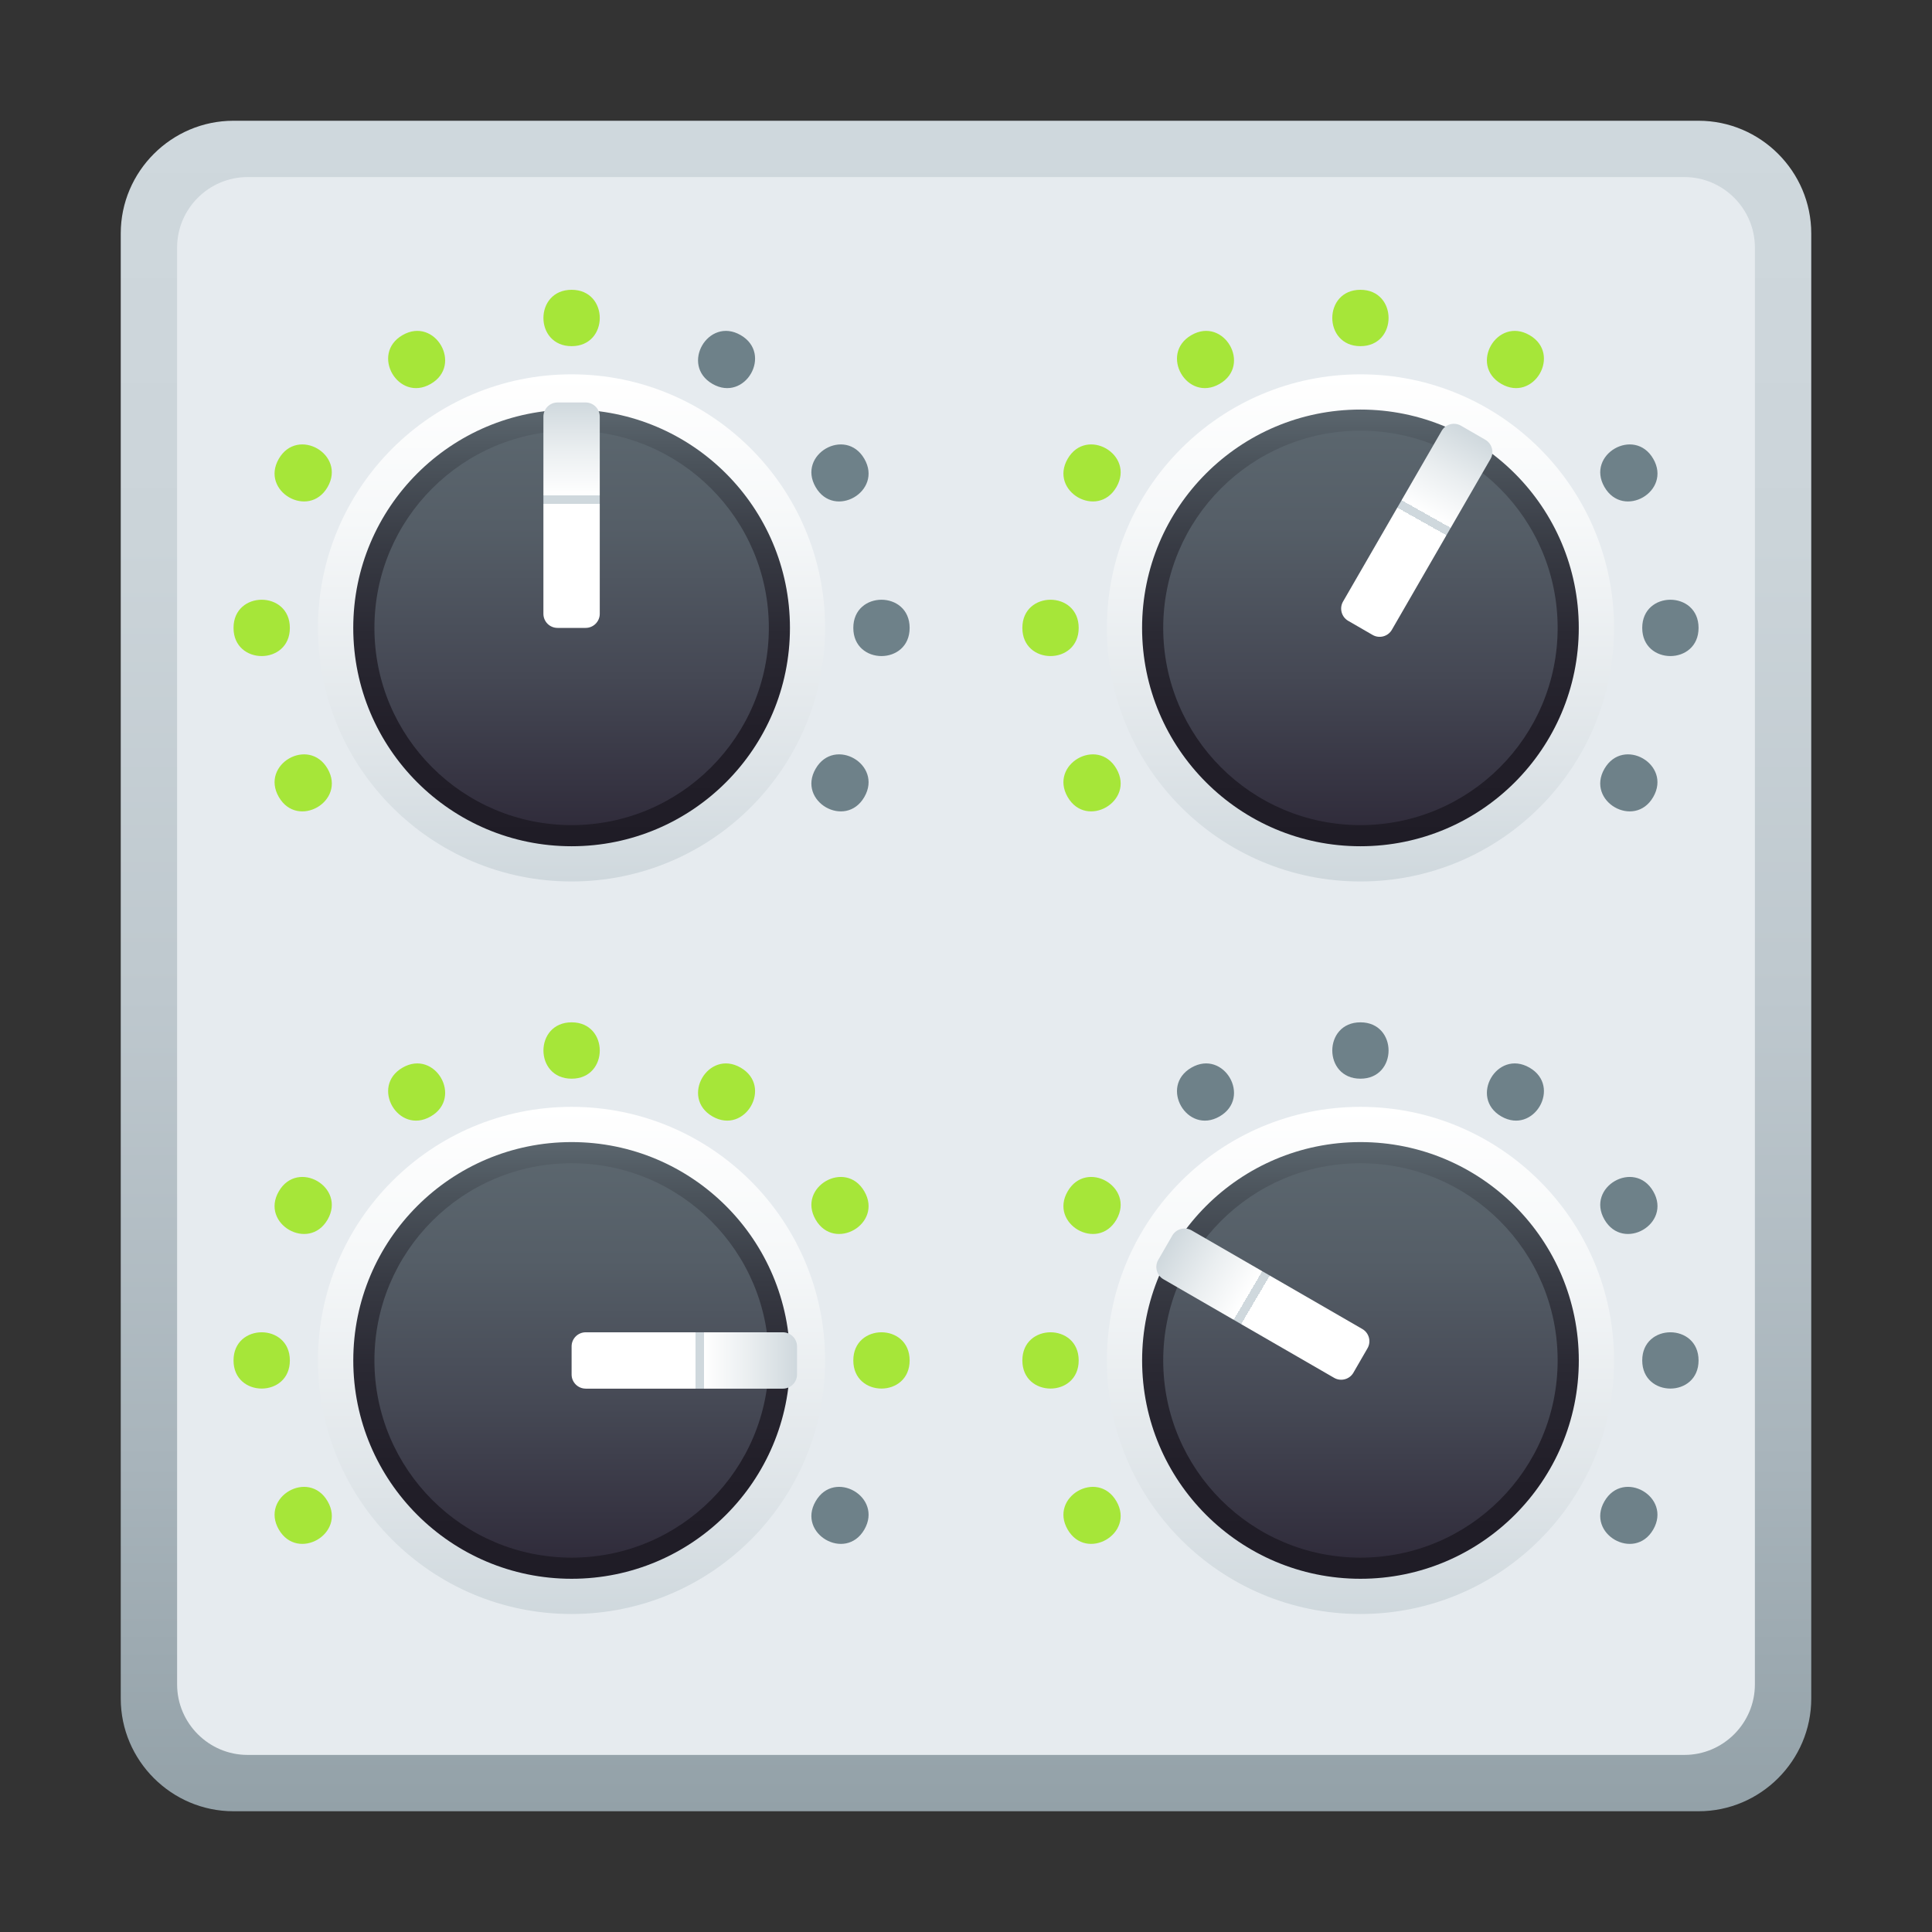 <?xml version="1.0" encoding="utf-8"?>
<!-- Generator: Adobe Illustrator 15.0.0, SVG Export Plug-In . SVG Version: 6.00 Build 0)  -->
<!DOCTYPE svg PUBLIC "-//W3C//DTD SVG 1.1//EN" "http://www.w3.org/Graphics/SVG/1.1/DTD/svg11.dtd">
<svg version="1.1" id="Layer_1" xmlns:x="http://ns.adobe.com/Extensibility/1.0/" xmlns:i="http://ns.adobe.com/AdobeIllustrator/10.0/" xmlns:graph="http://ns.adobe.com/Graphs/1.0/"
	 xmlns="http://www.w3.org/2000/svg" xmlns:xlink="http://www.w3.org/1999/xlink" xmlns:a="http://ns.adobe.com/AdobeSVGViewerExtensions/3.0/"
	 x="0px" y="0px" width="64px" height="64px" viewBox="0 0 64 64" enable-background="new 0 0 64 64" xml:space="preserve">
<rect x="0" y="0" width="64" height="64" fill="#333333" stroke="none"/>
<linearGradient id="SVGID_1_" gradientUnits="userSpaceOnUse" x1="32.001" y1="60" x2="32.001" y2="4">
	<stop  offset="0" style="stop-color:#93A1A8"/>
	<stop  offset="0.206" style="stop-color:#A8B4BB"/>
	<stop  offset="0.483" style="stop-color:#BEC8CE"/>
	<stop  offset="0.752" style="stop-color:#CBD4D9"/>
	<stop  offset="1" style="stop-color:#CFD8DD"/>
	<a:midPointStop  offset="0" style="stop-color:#93A1A8"/>
	<a:midPointStop  offset="0.309" style="stop-color:#93A1A8"/>
	<a:midPointStop  offset="1" style="stop-color:#CFD8DD"/>
</linearGradient>
<path fill="url(#SVGID_1_)" d="M60,56.267C60,58.32,58.321,60,56.267,60H7.733C5.681,60,4,58.32,4,56.267V7.733
	C4,5.68,5.681,4,7.733,4h48.533C58.321,4,60,5.68,60,7.733V56.267z"/>
<path fill="#E6EBEF" d="M58.133,55.8c0,1.283-1.05,2.334-2.333,2.334H8.2c-1.283,0-2.333-1.051-2.333-2.334V8.2
	c0-1.283,1.05-2.334,2.333-2.334h47.6c1.283,0,2.333,1.051,2.333,2.334V55.8z"/>
<linearGradient id="SVGID_2_" gradientUnits="userSpaceOnUse" x1="45.066" y1="53.467" x2="45.066" y2="36.666">
	<stop  offset="0" style="stop-color:#CFD8DD"/>
	<stop  offset="0.238" style="stop-color:#DEE4E8"/>
	<stop  offset="0.71" style="stop-color:#F6F8F9"/>
	<stop  offset="1" style="stop-color:#FFFFFF"/>
	<a:midPointStop  offset="0" style="stop-color:#CFD8DD"/>
	<a:midPointStop  offset="0.4" style="stop-color:#CFD8DD"/>
	<a:midPointStop  offset="1" style="stop-color:#FFFFFF"/>
</linearGradient>
<circle fill="url(#SVGID_2_)" cx="45.067" cy="45.066" r="8.4"/>
<linearGradient id="SVGID_3_" gradientUnits="userSpaceOnUse" x1="18.933" y1="53.467" x2="18.933" y2="36.666">
	<stop  offset="0" style="stop-color:#CFD8DD"/>
	<stop  offset="0.238" style="stop-color:#DEE4E8"/>
	<stop  offset="0.71" style="stop-color:#F6F8F9"/>
	<stop  offset="1" style="stop-color:#FFFFFF"/>
	<a:midPointStop  offset="0" style="stop-color:#CFD8DD"/>
	<a:midPointStop  offset="0.4" style="stop-color:#CFD8DD"/>
	<a:midPointStop  offset="1" style="stop-color:#FFFFFF"/>
</linearGradient>
<circle fill="url(#SVGID_3_)" cx="18.933" cy="45.066" r="8.4"/>
<linearGradient id="SVGID_4_" gradientUnits="userSpaceOnUse" x1="18.933" y1="29.201" x2="18.933" y2="12.401">
	<stop  offset="0" style="stop-color:#CFD8DD"/>
	<stop  offset="0.238" style="stop-color:#DEE4E8"/>
	<stop  offset="0.71" style="stop-color:#F6F8F9"/>
	<stop  offset="1" style="stop-color:#FFFFFF"/>
	<a:midPointStop  offset="0" style="stop-color:#CFD8DD"/>
	<a:midPointStop  offset="0.4" style="stop-color:#CFD8DD"/>
	<a:midPointStop  offset="1" style="stop-color:#FFFFFF"/>
</linearGradient>
<circle fill="url(#SVGID_4_)" cx="18.933" cy="20.8" r="8.4"/>
<linearGradient id="SVGID_5_" gradientUnits="userSpaceOnUse" x1="45.066" y1="29.201" x2="45.066" y2="12.401">
	<stop  offset="0" style="stop-color:#CFD8DD"/>
	<stop  offset="0.238" style="stop-color:#DEE4E8"/>
	<stop  offset="0.71" style="stop-color:#F6F8F9"/>
	<stop  offset="1" style="stop-color:#FFFFFF"/>
	<a:midPointStop  offset="0" style="stop-color:#CFD8DD"/>
	<a:midPointStop  offset="0.4" style="stop-color:#CFD8DD"/>
	<a:midPointStop  offset="1" style="stop-color:#FFFFFF"/>
</linearGradient>
<circle fill="url(#SVGID_5_)" cx="45.067" cy="20.8" r="8.4"/>
<linearGradient id="SVGID_6_" gradientUnits="userSpaceOnUse" x1="18.935" y1="28.033" x2="18.935" y2="13.566">
	<stop  offset="0" style="stop-color:#1F1C26"/>
	<stop  offset="0.266" style="stop-color:#221F29"/>
	<stop  offset="0.486" style="stop-color:#2A2933"/>
	<stop  offset="0.688" style="stop-color:#383B44"/>
	<stop  offset="0.879" style="stop-color:#4B535B"/>
	<stop  offset="1" style="stop-color:#5B666E"/>
	<a:midPointStop  offset="0" style="stop-color:#1F1C26"/>
	<a:midPointStop  offset="0.746" style="stop-color:#1F1C26"/>
	<a:midPointStop  offset="1" style="stop-color:#5B666E"/>
</linearGradient>
<circle fill="url(#SVGID_6_)" cx="18.935" cy="20.8" r="7.233"/>
<linearGradient id="SVGID_7_" gradientUnits="userSpaceOnUse" x1="18.936" y1="27.333" x2="18.936" y2="14.267">
	<stop  offset="0" style="stop-color:#302C3B"/>
	<stop  offset="0.378" style="stop-color:#454854"/>
	<stop  offset="0.756" style="stop-color:#555E67"/>
	<stop  offset="1" style="stop-color:#5B666E"/>
	<a:midPointStop  offset="0" style="stop-color:#302C3B"/>
	<a:midPointStop  offset="0.388" style="stop-color:#302C3B"/>
	<a:midPointStop  offset="1" style="stop-color:#5B666E"/>
</linearGradient>
<circle fill="url(#SVGID_7_)" cx="18.936" cy="20.8" r="6.533"/>
<linearGradient id="SVGID_8_" gradientUnits="userSpaceOnUse" x1="18.935" y1="13.279" x2="18.935" y2="20.746">
	<stop  offset="0" style="stop-color:#CFD8DD"/>
	<stop  offset="0.216" style="stop-color:#EAEEF0"/>
	<stop  offset="0.418" style="stop-color:#FFFFFF"/>
	<a:midPointStop  offset="0" style="stop-color:#CFD8DD"/>
	<a:midPointStop  offset="0.456" style="stop-color:#CFD8DD"/>
	<a:midPointStop  offset="0.418" style="stop-color:#FFFFFF"/>
</linearGradient>
<path fill="url(#SVGID_8_)" d="M19.868,20.333c0,0.257-0.211,0.467-0.466,0.467h-0.934c-0.258,0-0.467-0.209-0.467-0.467V13.8
	c0-0.256,0.209-0.467,0.467-0.467h0.934c0.255,0,0.466,0.21,0.466,0.467V20.333z"/>
<linearGradient id="SVGID_9_" gradientUnits="userSpaceOnUse" x1="45.066" y1="28.034" x2="45.066" y2="13.566">
	<stop  offset="0" style="stop-color:#1F1C26"/>
	<stop  offset="0.266" style="stop-color:#221F29"/>
	<stop  offset="0.486" style="stop-color:#2A2933"/>
	<stop  offset="0.688" style="stop-color:#383B44"/>
	<stop  offset="0.879" style="stop-color:#4B535B"/>
	<stop  offset="1" style="stop-color:#5B666E"/>
	<a:midPointStop  offset="0" style="stop-color:#1F1C26"/>
	<a:midPointStop  offset="0.746" style="stop-color:#1F1C26"/>
	<a:midPointStop  offset="1" style="stop-color:#5B666E"/>
</linearGradient>
<circle fill="url(#SVGID_9_)" cx="45.066" cy="20.8" r="7.233"/>
<linearGradient id="SVGID_10_" gradientUnits="userSpaceOnUse" x1="45.066" y1="27.334" x2="45.066" y2="14.266">
	<stop  offset="0" style="stop-color:#302C3B"/>
	<stop  offset="0.378" style="stop-color:#454854"/>
	<stop  offset="0.756" style="stop-color:#555E67"/>
	<stop  offset="1" style="stop-color:#5B666E"/>
	<a:midPointStop  offset="0" style="stop-color:#302C3B"/>
	<a:midPointStop  offset="0.388" style="stop-color:#302C3B"/>
	<a:midPointStop  offset="1" style="stop-color:#5B666E"/>
</linearGradient>
<circle fill="url(#SVGID_10_)" cx="45.066" cy="20.8" r="6.533"/>
<linearGradient id="SVGID_11_" gradientUnits="userSpaceOnUse" x1="48.772" y1="14.296" x2="45.101" y2="20.821">
	<stop  offset="0" style="stop-color:#CFD8DD"/>
	<stop  offset="0.216" style="stop-color:#EAEEF0"/>
	<stop  offset="0.418" style="stop-color:#FFFFFF"/>
	<a:midPointStop  offset="0" style="stop-color:#CFD8DD"/>
	<a:midPointStop  offset="0.456" style="stop-color:#CFD8DD"/>
	<a:midPointStop  offset="0.418" style="stop-color:#FFFFFF"/>
</linearGradient>
<path fill="url(#SVGID_11_)" d="M46.107,20.863c-0.127,0.222-0.416,0.299-0.638,0.17l-0.808-0.467
	c-0.223-0.128-0.299-0.415-0.172-0.637l3.268-5.657c0.129-0.223,0.415-0.299,0.638-0.171l0.808,0.467
	c0.223,0.129,0.301,0.416,0.171,0.637L46.107,20.863z"/>
<linearGradient id="SVGID_12_" gradientUnits="userSpaceOnUse" x1="45.066" y1="52.3" x2="45.066" y2="37.833">
	<stop  offset="0" style="stop-color:#1F1C26"/>
	<stop  offset="0.266" style="stop-color:#221F29"/>
	<stop  offset="0.486" style="stop-color:#2A2933"/>
	<stop  offset="0.688" style="stop-color:#383B44"/>
	<stop  offset="0.879" style="stop-color:#4B535B"/>
	<stop  offset="1" style="stop-color:#5B666E"/>
	<a:midPointStop  offset="0" style="stop-color:#1F1C26"/>
	<a:midPointStop  offset="0.746" style="stop-color:#1F1C26"/>
	<a:midPointStop  offset="1" style="stop-color:#5B666E"/>
</linearGradient>
<circle fill="url(#SVGID_12_)" cx="45.067" cy="45.066" r="7.233"/>
<linearGradient id="SVGID_13_" gradientUnits="userSpaceOnUse" x1="45.066" y1="51.601" x2="45.066" y2="38.532">
	<stop  offset="0" style="stop-color:#302C3B"/>
	<stop  offset="0.378" style="stop-color:#454854"/>
	<stop  offset="0.756" style="stop-color:#555E67"/>
	<stop  offset="1" style="stop-color:#5B666E"/>
	<a:midPointStop  offset="0" style="stop-color:#302C3B"/>
	<a:midPointStop  offset="0.388" style="stop-color:#302C3B"/>
	<a:midPointStop  offset="1" style="stop-color:#5B666E"/>
</linearGradient>
<circle fill="url(#SVGID_13_)" cx="45.066" cy="45.066" r="6.533"/>
<linearGradient id="SVGID_14_" gradientUnits="userSpaceOnUse" x1="38.614" y1="41.304" x2="45.14" y2="45.149">
	<stop  offset="0" style="stop-color:#CFD8DD"/>
	<stop  offset="0.216" style="stop-color:#EAEEF0"/>
	<stop  offset="0.418" style="stop-color:#FFFFFF"/>
	<a:midPointStop  offset="0" style="stop-color:#CFD8DD"/>
	<a:midPointStop  offset="0.456" style="stop-color:#CFD8DD"/>
	<a:midPointStop  offset="0.418" style="stop-color:#FFFFFF"/>
</linearGradient>
<path fill="url(#SVGID_14_)" d="M45.129,44.025c0.223,0.129,0.301,0.416,0.171,0.639l-0.467,0.809
	c-0.127,0.221-0.415,0.299-0.638,0.17l-5.656-3.267c-0.223-0.129-0.299-0.415-0.172-0.638l0.467-0.809
	c0.13-0.223,0.416-0.299,0.639-0.171L45.129,44.025z"/>
<linearGradient id="SVGID_15_" gradientUnits="userSpaceOnUse" x1="18.935" y1="52.3" x2="18.935" y2="37.833">
	<stop  offset="0" style="stop-color:#1F1C26"/>
	<stop  offset="0.266" style="stop-color:#221F29"/>
	<stop  offset="0.486" style="stop-color:#2A2933"/>
	<stop  offset="0.688" style="stop-color:#383B44"/>
	<stop  offset="0.879" style="stop-color:#4B535B"/>
	<stop  offset="1" style="stop-color:#5B666E"/>
	<a:midPointStop  offset="0" style="stop-color:#1F1C26"/>
	<a:midPointStop  offset="0.746" style="stop-color:#1F1C26"/>
	<a:midPointStop  offset="1" style="stop-color:#5B666E"/>
</linearGradient>
<circle fill="url(#SVGID_15_)" cx="18.936" cy="45.066" r="7.233"/>
<linearGradient id="SVGID_16_" gradientUnits="userSpaceOnUse" x1="18.936" y1="51.6" x2="18.936" y2="38.533">
	<stop  offset="0" style="stop-color:#302C3B"/>
	<stop  offset="0.378" style="stop-color:#454854"/>
	<stop  offset="0.756" style="stop-color:#555E67"/>
	<stop  offset="1" style="stop-color:#5B666E"/>
	<a:midPointStop  offset="0" style="stop-color:#302C3B"/>
	<a:midPointStop  offset="0.388" style="stop-color:#302C3B"/>
	<a:midPointStop  offset="1" style="stop-color:#5B666E"/>
</linearGradient>
<circle fill="url(#SVGID_16_)" cx="18.936" cy="45.066" r="6.533"/>
<linearGradient id="SVGID_17_" gradientUnits="userSpaceOnUse" x1="26.402" y1="45.067" x2="19.046" y2="45.067">
	<stop  offset="0" style="stop-color:#CFD8DD"/>
	<stop  offset="0.216" style="stop-color:#EAEEF0"/>
	<stop  offset="0.418" style="stop-color:#FFFFFF"/>
	<a:midPointStop  offset="0" style="stop-color:#CFD8DD"/>
	<a:midPointStop  offset="0.456" style="stop-color:#CFD8DD"/>
	<a:midPointStop  offset="0.418" style="stop-color:#FFFFFF"/>
</linearGradient>
<path fill="url(#SVGID_17_)" d="M19.402,46c-0.258,0-0.467-0.211-0.467-0.467V44.6c0-0.256,0.209-0.466,0.467-0.466h6.533
	c0.255,0,0.467,0.21,0.467,0.466v0.934c0,0.256-0.212,0.467-0.467,0.467H19.402z"/>
<path fill="#6E8189" d="M53.149,25.467c0.624-1.077,2.238-0.145,1.617,0.934C54.145,27.478,52.527,26.544,53.149,25.467z"/>
<path fill="#A6E639" d="M35.367,15.2c0.621-1.077,2.238-0.145,1.617,0.934C36.36,17.211,34.745,16.277,35.367,15.2z"/>
<path fill="#A6E639" d="M39.467,11.101c1.077-0.622,2.011,0.994,0.934,1.616C39.322,13.339,38.39,11.723,39.467,11.101z"/>
<path fill="#A6E639" d="M45.066,9.6c1.243,0,1.243,1.867,0,1.867S43.823,9.6,45.066,9.6z"/>
<path fill="#A6E639" d="M50.667,11.101c1.077,0.622,0.144,2.238-0.934,1.616S49.59,10.479,50.667,11.101z"/>
<path fill="#A6E639" d="M36.984,25.467c0.621,1.077-0.996,2.011-1.617,0.934C34.745,25.322,36.36,24.39,36.984,25.467z"/>
<path fill="#6E8189" d="M54.767,15.2c0.621,1.077-0.993,2.011-1.617,0.934C52.527,15.056,54.145,14.123,54.767,15.2z"/>
<path fill="#A6E639" d="M35.733,20.8c0,1.244-1.866,1.244-1.866,0S35.733,19.556,35.733,20.8z"/>
<path fill="#6E8189" d="M56.267,20.8c0,1.244-1.866,1.244-1.866,0S56.267,19.556,56.267,20.8z"/>
<path fill="#6E8189" d="M53.149,49.733c0.624-1.079,2.238-0.146,1.617,0.934C54.145,51.742,52.527,50.809,53.149,49.733z"/>
<path fill="#A6E639" d="M35.367,39.467c0.621-1.079,2.238-0.146,1.617,0.934C36.36,41.476,34.745,40.542,35.367,39.467z"/>
<path fill="#6E8189" d="M39.467,35.367c1.077-0.622,2.011,0.993,0.934,1.616C39.322,37.604,38.39,35.988,39.467,35.367z"/>
<path fill="#6E8189" d="M45.066,33.866c1.243,0,1.243,1.867,0,1.867S43.823,33.866,45.066,33.866z"/>
<path fill="#6E8189" d="M50.667,35.367c1.077,0.621,0.144,2.236-0.934,1.616C48.656,36.36,49.59,34.745,50.667,35.367z"/>
<path fill="#A6E639" d="M36.984,49.733c0.621,1.075-0.996,2.009-1.617,0.934C34.745,49.588,36.36,48.654,36.984,49.733z"/>
<path fill="#6E8189" d="M54.767,39.467c0.621,1.075-0.993,2.009-1.617,0.934C52.527,39.321,54.145,38.388,54.767,39.467z"/>
<path fill="#A6E639" d="M35.733,45.066c0,1.243-1.866,1.243-1.866,0S35.733,43.823,35.733,45.066z"/>
<path fill="#6E8189" d="M56.267,45.066c0,1.243-1.866,1.243-1.866,0S56.267,43.823,56.267,45.066z"/>
<path fill="#6E8189" d="M27.018,49.733c0.622-1.079,2.237-0.146,1.615,0.934C28.012,51.742,26.396,50.809,27.018,49.733z"/>
<path fill="#A6E639" d="M9.235,39.467c0.622-1.079,2.238-0.146,1.617,0.934C10.229,41.476,8.613,40.542,9.235,39.467z"/>
<path fill="#A6E639" d="M13.335,35.367c1.077-0.622,2.011,0.993,0.934,1.616C13.191,37.604,12.258,35.988,13.335,35.367z"/>
<path fill="#A6E639" d="M18.936,33.866c1.243,0,1.243,1.867,0,1.867C17.691,35.733,17.691,33.866,18.936,33.866z"/>
<path fill="#A6E639" d="M24.535,35.367c1.077,0.621,0.145,2.236-0.934,1.616C22.524,36.36,23.458,34.745,24.535,35.367z"/>
<path fill="#A6E639" d="M10.853,49.733c0.621,1.075-0.995,2.009-1.617,0.934C8.613,49.588,10.229,48.654,10.853,49.733z"/>
<path fill="#A6E639" d="M28.633,39.467c0.622,1.075-0.993,2.009-1.615,0.934C26.396,39.321,28.012,38.388,28.633,39.467z"/>
<path fill="#A6E639" d="M9.602,45.066c0,1.243-1.866,1.243-1.866,0S9.602,43.823,9.602,45.066z"/>
<path fill="#A6E639" d="M30.133,45.066c0,1.243-1.866,1.243-1.866,0S30.133,43.823,30.133,45.066z"/>
<path fill="#6E8189" d="M27.018,25.467c0.62-1.077,2.237-0.145,1.615,0.934C28.01,27.478,26.396,26.544,27.018,25.467z"/>
<path fill="#A6E639" d="M9.235,15.2c0.622-1.077,2.238-0.145,1.617,0.934C10.229,17.211,8.613,16.277,9.235,15.2z"/>
<path fill="#A6E639" d="M13.335,11.101c1.077-0.622,2.011,0.994,0.934,1.616S12.258,11.723,13.335,11.101z"/>
<path fill="#A6E639" d="M18.936,9.6c1.243,0,1.243,1.867,0,1.867C17.69,11.467,17.69,9.6,18.936,9.6z"/>
<path fill="#6E8189" d="M24.535,11.101c1.077,0.622,0.145,2.238-0.934,1.616C22.524,12.095,23.458,10.479,24.535,11.101z"/>
<path fill="#A6E639" d="M10.853,25.467c0.621,1.077-0.995,2.011-1.617,0.934C8.613,25.322,10.229,24.39,10.853,25.467z"/>
<path fill="#6E8189" d="M28.633,15.2c0.622,1.077-0.995,2.011-1.615,0.934C26.396,15.056,28.01,14.123,28.633,15.2z"/>
<path fill="#A6E639" d="M9.602,20.8c0,1.244-1.866,1.244-1.866,0S9.602,19.556,9.602,20.8z"/>
<path fill="#6E8189" d="M30.133,20.8c0,1.244-1.866,1.244-1.866,0S30.133,19.556,30.133,20.8z"/>
</svg>
